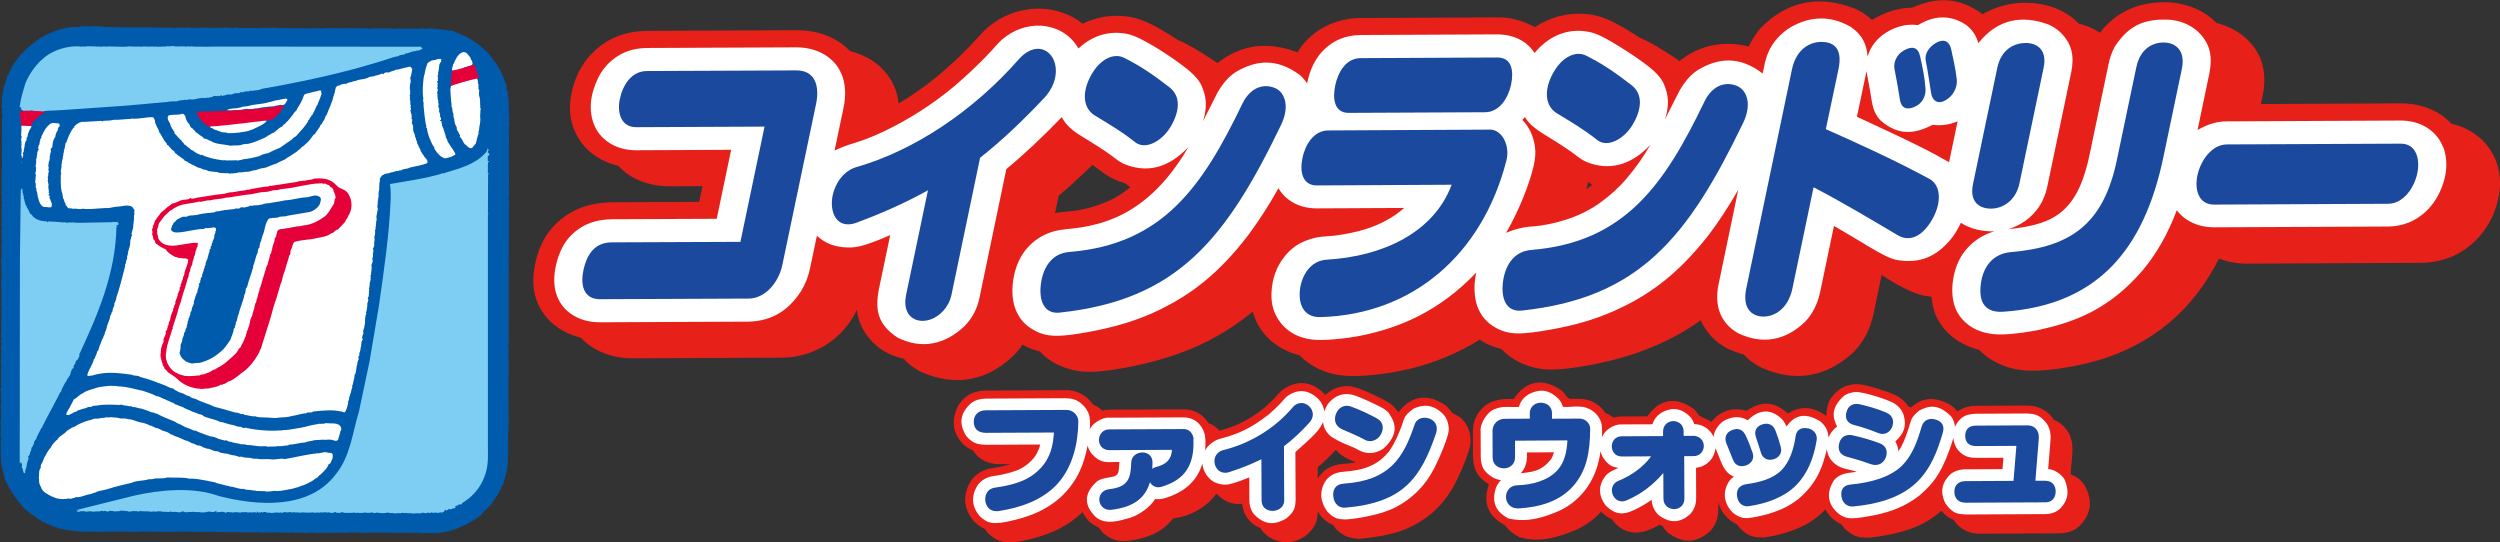 <?xml version="1.0" encoding="UTF-8"?>
<svg id="_レイヤー_2" data-name="レイヤー 2" xmlns="http://www.w3.org/2000/svg" viewBox="0 0 391.37 84.92">
  <rect x="0" y="0" width="391.37" height="84.92" fill="#333333" stroke="none"/>
  <defs>
    <style>
      .cls-1 {
        fill: #e60039;
      }

      .cls-2 {
        fill: #231815;
      }

      .cls-3 {
        fill: #fff;
      }

      .cls-4 {
        fill: #1b499d;
      }

      .cls-5 {
        fill: #e7211a;
      }

      .cls-6 {
        fill: #005bac;
      }

      .cls-7 {
        fill: #7ecef4;
      }
    </style>
  </defs>
  <g id="_レイヤー_1-2" data-name="レイヤー 1">
    <g>
      <g>
        <path class="cls-6" d="M16.45,4.29c.36-.16.65.03,1.01-.06,1.04,0,2.22.1,3.29.03.36.13.75-.1,1.14.06,1.37-.13,2.93.07,4.37,0,.36.03.75,0,1.08.07.78-.16,1.4.03,2.15-.1.52.13.94,0,1.47.13.39-.23.81,0,1.14-.13.52.16,1.08,0,1.56.1.46-.16,1.04.06,1.47-.07v-.1c.13.16.39.1.62.06.46.2.88.03,1.37.03.52.16,1.2.03,1.73.07.85-.03,1.66.1,2.51-.03.23.07.42,0,.65-.03.23.16.59.07.85,0,.78.13,1.66.1,2.51.07.26.13.65-.03.91.03.16-.03.52.07.75,0,.56.03,1.01,0,1.6.03.59,0,1.3-.1,1.89.03.55-.16,1.11.03,1.66-.1.13.13.23-.07.39.03.29.07.62-.07.88.07.23-.07.55-.07.78-.1.16-.07.26.06.42.06.98-.06,1.96.03,2.97,0,.26.26.49-.16.78.07.1-.19.23.04.33-.1l.1.07.85-.03c.13-.13.26.03.46.07.07-.07.16-.1.26-.03.59-.16,1.07.13,1.66,0,.78-.07,1.5.03,2.31,0l.03-.07c.1.16.32-.03.39.07.55.1,1.24-.16,1.73.03.42-.07.85-.1,1.27-.07.16.17.42-.03.62.07.88.1,1.69.23,2.61.36.42.29.98.29,1.37.65.39,0,.65.33,1.01.46,1.04.55,1.99,1.34,2.87,2.15.39.55.94,1.07,1.24,1.63.42.32.42.91.85,1.27-.07.2.2.26.2.42-.03.46.42.65.39,1.04.07.36.33.68.36,1.04-.16.29.1.62.19.85-.03.62.16,1.11.16,1.66,0,.62.03,1.08,0,1.69l.07.94c.07.13-.1.17-.07.3.07.29.1.62-.03.88.13,1.5,0,2.93.03,4.43,0,.46.03.88.03,1.34-.13.26.06.55-.03.81.1.33-.07.72.03,1.04-.03,1.04-.03,2.15,0,3.23-.2.23.06.49-.07.75.23.33-.07.78.1,1.08-.2.42.07,1.01-.07,1.4.07,1.6-.03,3.06,0,4.53.26.16-.13.39.03.59-.03.33-.1.62,0,.98-.16.75.03,1.47,0,2.22-.13.68,0,1.3-.07,2.05.16.2-.1.39.03.62,0,.49-.07,1.04.03,1.46-.07.16-.07.36,0,.55-.16,1.01.06,1.83-.07,2.83.03.13.16.29.03.39-.07,1.37.1,2.67-.07,4.04.16.2-.03.42.07.65-.07.75.03,1.53,0,2.28.19.1-.07.2-.03.29.13.85-.07,1.6.03,2.48-.03.78-.07,1.83,0,2.61-.1.16-.07.42,0,.55-.1.91,0,1.92,0,2.87-.1.78,0,1.79-.1,2.6.07.59,0,1.24.03,1.83.03.59-.03,1.27-.1,1.79.13.39-.1.75-.03,1.17-.13.36-.07.72-.29,1.07-.1.23,0,.62-.29.81.16.52-.36.75-.39,1.27-.16.07-.03.26-.2.29-.23.55-.59,1.11-.94,1.53-.07.16-.2.36-.29.52l-.36.39c-.39.42-.98.88-1.34,1.37-.36.26-.68.62-1.07.81-.2,0-.23.23-.42.23-.81.55-1.76.88-2.64,1.27-.26.03-.46.16-.72.2l-.03.13-.1-.1c-.59.16-1.14.2-1.69.36-.26-.23-.55.07-.85,0l-.29-.03c-.33-.03-.65.07-.98,0-.16.03-.33-.07-.42.07-.36-.17-.72-.04-1.04-.13-.23.13-.52,0-.72.03-.98-.03-1.96-.03-2.83.06,0-.16-.2.04-.26-.1-.49.1-1.01-.07-1.47.03-.91,0-1.92-.03-2.83.03-.23-.07-.42.03-.62,0-.1-.13-.2,0-.29-.03-.65-.13-1.27.03-1.96,0-.1.2-.16-.07-.29,0-.29.06-.49-.07-.78.03-.2-.19-.39.13-.59-.07-.78.16-1.66-.03-2.41.1-.68-.06-1.53-.1-2.25,0-.78-.13-1.66-.03-2.41-.1-.07.07-.2.03-.2.13-.29-.23-.75-.07-1.14-.13-.88-.03-1.82.1-2.64-.03-.26.23-.52-.1-.78.03-.2,0-.39-.1-.59.03-.16-.07-.39-.1-.49-.03-.72-.1-1.47.07-2.12-.07-1.11.07-2.31-.03-3.36,0-1.24-.13-2.61.07-3.68-.06l-.13.06c-.62-.23-1.27.1-1.83-.1-.23,0-.52.1-.75,0-.29.2-.49-.03-.81.1-.23-.16-.52.03-.72-.06-.42.1-.78-.03-1.17,0-.2.06-.39,0-.59,0s-.46,0-.68-.03c-.52.07-1.11,0-1.66,0-.49.13-.82-.03-1.27.07-.39-.13-.81.03-1.21-.07-.94,0-1.99.03-2.96,0-.62.16-1.3,0-1.99,0-.16.16-.39-.1-.59.07-.16-.07-.39-.1-.55-.07-.07-.07-.42.13-.59,0-.68.03-1.5-.1-2.18-.2-.49-.07-.94-.19-1.4-.26-.39-.26-.95-.16-1.3-.52-.26-.16-.59-.1-.85-.36-.13-.03-.26-.16-.42-.13-.26-.07-.33-.39-.59-.39l-.19-.13-.03.03c-.16-.07-.2-.36-.39-.33l-.59-.39h-.03v-.1c-.26-.13-.59-.32-.72-.58-.13-.1-.46-.13-.49-.39-.13-.23-.42-.42-.52-.59-.23-.16-.29-.46-.55-.65.13-.16-.16-.2-.2-.36-.26,0-.13-.29-.33-.49-.23-.23-.39-.49-.46-.82-.16,0-.1-.19-.26-.19l-.42-1.01c-.13-.1-.16-.29-.29-.39.2-.13.03-.29,0-.39-.29-.13.07-.42-.19-.59-.07-.16.1-.39-.13-.49-.06-.26,0-.55-.13-.78.03-.26-.16-.52-.03-.75-.03-.23-.1-.49-.03-.75l-.06-.59c.16-.13-.1-.23,0-.36,0-.13.16-.26,0-.36.13-.36-.07-.59.03-.95.13-.2,0-.42-.03-.65l-.07-.06.1-.13c-.03-.39,0-.85-.03-1.24.16-.23-.07-.49-.03-.72.23-.65,0-1.11.1-1.76.1-.33-.06-.52-.1-.85.16-.23.1-.52.13-.78-.1-.26.06-.42-.03-.68-.13-.33.16-.72-.1-1.01.03-.16,0-.32.13-.45-.07-.55,0-1.27-.03-1.86,0-.16.07-.39,0-.59-.13-.13.1-.23-.03-.42.16-.36,0-.71-.03-1.04.1-.36.06-.62.06-1.01,0-.1.07-.29,0-.39.1-.07.03-.23.03-.36-.1-.06.13-.29-.1-.33.06-.33.23-.75.03-1.07.13-.26.16-.62.03-.88-.03-.26.13-.46,0-.68l.1-.72-.1-.1c.13-.07,0-.2.03-.29-.1-.1.16-.39-.07-.43.23-.13-.07-.29.07-.46-.03-.16.16-.42,0-.59.16-.33-.13-.55.06-.91-.06-.16.1-.46-.06-.65.06-.16.03-.42.06-.62l-.1-.03c.16-.33-.03-.65.13-.98-.19-.33.03-.75-.03-1.14-.03-.03-.06-.07-.1-.1.13-.13,0-.33.07-.49-.23-.32.13-.52-.03-.81.16-.42,0-1.01.06-1.5-.23-.1.1-.26-.06-.39.23-.29-.1-.55,0-.85-.13-.29.19-.52.03-.85,0-.13.16-.16,0-.26.16-.26-.07-.52.07-.82-.23-.2.06-.42-.1-.65.16-.26.06-.62.1-.91,0-.16-.16-.36,0-.49-.16-.26.13-.49-.1-.68.03-.13.13-.33.03-.42.26-.23-.13-.65.1-1.01-.13-.45.03-.88-.07-1.33.03-.13-.06-.33,0-.46.1-.2,0-.46.07-.68-.13-.1-.03-.16-.07-.33.13-.16.03-.36.07-.55l-.07-.03.03-.06c-.19-.1.06-.2,0-.29l.06-.07c-.13-.2.07-.46-.16-.59.13-.07.06-.13.03-.23,0-.2.13-.49.03-.68.16-.13-.1-.33.1-.49-.16-.23.07-.62-.13-.88,0-.13.1-.26.03-.42.1-.45-.03-.91.07-1.43-.1-.26.13-.49-.03-.75.16-.32-.13-.62.03-.95-.1-.36.1-.75-.03-1.11.16-.17.03-.39,0-.59.23-.16-.13-.33.06-.49-.29-.16.13-.39,0-.65-.16-.29.16-.72-.06-1.01.06-.39.1-.68,0-1.07,0-.3.13-.52.03-.75-.1-.49.26-1.01-.03-1.4.16-.26.03-.52,0-.82-.07,0-.07-.06-.1-.13,0-.03.06.03.1,0l.06-.07c-.16-.1.07-.33-.03-.46.07-.2-.13-.49.07-.68-.13-.33.13-.55.07-.85.06-.23.06-.39.13-.62.03-.06,0-.16-.03-.23.13-.07.16-.33.2-.49.1-.36.36-.75.32-1.11.36-.39.39-.98.72-1.37l.16-.29s-.1-.06-.03-.1c.2-.07.29-.32.33-.55.26.07.23-.29.36-.42.39-.23.42-.88.98-1.05.68-.91,1.69-1.53,2.61-2.28.65-.26,1.21-.78,1.92-.91.16-.13.46-.2.68-.33.36.03.59-.26.91-.26.29.07.55-.23.85-.16.13-.13.26.03.39-.03.49-.29,1.11.1,1.6-.16.75-.13,1.56.06,2.28-.1.52.1,1.11.03,1.66.16"/>
        <path class="cls-7" d="M29.16,7.32c.23-.16.59.03.81-.06.75.1,1.37,0,2.15.06l1.95-.03,32.02.03-.29.13c.13-.1.26.13.39.1-.19.17-.49.33-.78.39-.13-.2-.26.16-.36,0l-.03.07c-.52-.03-1.01.36-1.53.36-.32.36-.78.07-1.11.42l-.59.1c-6.71,2.25-13.75,3.78-20.82,5.02-.36.23-.78.2-1.21.26-.26.13-.59-.1-.81.13v.03c-.26-.1-.62.03-.88.06,0,.1-.06.1-.13.1-.1-.07.07-.03,0-.1-.36-.03-.36.23-.65.2-.1,0-.16-.07-.23.03-.29-.1-.46.03-.75.16-.16.07-.39-.07-.55.03-.16-.1-.33.07-.46.1-.19-.03-.39.1-.55.13l-.03-.13c-.2-.03-.46.29-.59.03-.1.33-.32-.1-.46.13-.29-.23-.36.29-.65.1-.26.26-.68.03-.91.2-.16-.16-.36.1-.52-.07-.29.16-.55.03-.85.2-.26-.06-.46.23-.68.03-.16.16-.42-.1-.55.07-.16-.1-.29.2-.49,0-.42.13-.91.03-1.3.26-.55,0-1.07,0-1.56.1-2.61.2-5.24.52-7.92.68l-8.5.59-2.77.13c-.2.26-.56.13-.78.1-.07-.1-.13.07-.2.03-.52,0-1.04-.36-1.53-.07-.26-.23-.62.1-.91-.16-.1-.03-.26-.1-.26-.23,0-.07.1-.13,0-.2-.19,0-.23-.13-.19-.29.16-1.24.55-2.38.88-3.52.78-1.89,2.34-3.94,4.33-4.89,1.14-.55,2.41-.88,3.75-.88.29-.03.65.13.91,0l.13.06c.94-.16,1.96,0,2.87,0,.16.03.29-.16.49,0,1.17-.13,2.54.13,3.78-.06.32.06.65,0,1.01.06.39-.1.81.1,1.27-.06.62.13,1.24-.03,1.86.06.1-.16.23.1.39,0l1.17-.03c.39-.13.72.07,1.04-.1.75.23,1.4-.03,2.18.13"/>
        <path class="cls-3" d="M73.69,9.11c-.07.2.16.26.19.42.1.26.2.62-.16.72-.49.16-1.01.26-1.43.52-.33-.03-.52.26-.78.19-.2.16-.49.13-.72.1-.1-.32.1-.59.13-.91.36-.72.65-1.66,1.53-1.99.62-.1.91.55,1.24.94"/>
        <path class="cls-3" d="M69.06,9.51c.06.23-.16.26-.2.42-.2.36-.07.91-.26,1.34-.07.23.1.42-.13.62.2.2,0,.55.1.75-.36.17.13.36-.1.59.16.23-.16.55.07.75,0,.23-.1.42-.13.65.26.16-.1.39.13.55-.16.29.2.55.03.81.1.16.16.49.03.52.03.13.13.23,0,.33.23.06.13.32.16.52-.19.23.2.23.07.43.16.19-.07.45.2.65v.33l-.16.03s.07.2.2.16c.13.06,0,.36.13.49-.07.36.26.55.26.88.07.23.2.46.2.72.29,0-.1.26.16.32-.1.16.1.29.13.39.2.82.85,1.3,1.17,2.05.07.1.2.2.16.39-.46.32-1.07.52-1.66.59-.65-.23-1.14-.75-1.5-1.33-.2-.13-.03-.52-.29-.56-.46-.91-.88-1.79-.98-2.8-.33-.2.07-.39-.19-.59-.16-1.01-.29-2.08-.36-3.06.1-.39-.16-.65-.03-.98.03-.03,0-.13-.03-.2-.13-.98-.03-2.18.1-3.22.07-.1.03-.3.13-.42.07-.59.23-1.14.46-1.73.33-.33.78-.52,1.24-.52.26-.1.65-.26.91-.1v.23Z"/>
        <path class="cls-3" d="M64.54,10.81c-.1.49-.13.98-.33,1.43.1.23.13.62,0,.88-.03.39-.13.78.03,1.17-.1.03-.07.13,0,.2-.13.16.1.39-.16.49.03.03.1.1.13.13-.16.2.1.36-.07.52.26.26-.07.65.2.91-.1.1-.07.23-.07.33.23.26-.2.42.07.68.07.13-.1.1-.13.13.33.06.16.42.26.65-.13.1.07.23-.1.29.36.03,0,.42.16.59-.07.03-.1.03-.1.07.33.29.23.85.26,1.2.16.33.29.69.32,1.04.13.1.16.23.1.36.29.26.07.62.39.85-.03.32.42.59.33.91.2.16.26.52.49.65v.1c.23.36.78.68.56,1.14-.88.39-1.92.49-2.77.72-.39.26-.91.1-1.3.42-.16.06-.33-.07-.42.1-.46-.06-.82.23-1.24.23-.29.23-.88.07-1.11.39-.16-.1-.26.2-.39.29-.16.16-.26.46-.16.65-.23.58,0,1.24-.23,1.76.13.16-.13.32.03.49-.07.33-.1.65-.13.91-.03.2-.1.39,0,.52-.2.13,0,.29-.07.46,0,.1.16.26.03.39l-.2,1.07c.03.23.1.52-.03.72.03.2-.07.52-.03.68-.13.23.03.52-.16.72.07.23,0,.49,0,.72-.1.13-.06.39-.1.55.16.16-.07.45,0,.65-.13.13.07.23,0,.36-.07.19-.07.49-.23.58.1.23.1.42.07.62h-.07c.03.33.1.68-.1.94.23.43-.07.75-.13,1.11.13.52-.06.91-.06,1.47-.23.1.1.36-.1.49.13.2,0,.42-.07.65-.07.36-.03.72-.16,1.04.23.16-.13.29.03.42-.07.33.03.72-.16.91.03.1-.16.29.07.36-.07.26-.23.55-.19.81.07.29-.16.69-.1,1.01-.26.13.03.26-.07.42-.26.55-.13,1.2-.23,1.79-.19.13.07.33-.16.49.07.19-.23.39-.03.62-.07.23-.07.46-.23.58h.1c-.13.16-.1.36.03.52-.39.36-.13.95-.39,1.37.16.16-.13.32-.03.49-.2.16-.1.49-.16.72-.2.07-.13.23-.1.33.1.1-.03.19,0,.26-.1.03-.1.13-.06.2-.26.2,0,.52-.23.72.03.2-.07.39-.07.59-.03.29-.07.65-.26.85,0,.55-.2,1.01-.29,1.53-.13.13-.07.33-.07.49-.23.33-.1.72-.36,1.01.1.13-.03.26-.1.32.1.23-.2.36-.03.56-.16.13-.2.39-.16.55-.1.42-.23.98-.49,1.37-.26.13-.42-.16-.65-.1-1.37-.33-2.93-.13-4.33,0-.33.33-.88-.03-1.17.33-.33-.13-.62.13-.91.1-.52.19-1.21.23-1.73.39-.65.13-1.24.07-1.95.19-.62.03-1.21-.1-1.86-.07-.46-.03-.98,0-1.47-.19-.52.07-1.14-.19-1.69-.23-.2-.26-.46-.03-.68-.19-.36-.2-.81-.13-1.17-.29-.88-.26-1.76-.52-2.61-.72-.52-.13-.88-.42-1.4-.55-.62-.26-1.21-.42-1.79-.75-.36-.07-.75-.19-1.01-.46-.19.1-.26-.16-.46-.1-.36-.33-.85-.36-1.27-.55-.23-.26-.55-.2-.72-.52-.52,0-.98-.39-1.5-.55-1.17-.43-2.44-.95-3.68-1.24-.39-.32-.88-.1-1.34-.36-1.76-.23-3.62-.49-5.44-.07-.42.13-.91.26-1.4.26-.2-.07-.07-.29-.03-.42.23-.68.72-1.37.91-1.99-.07-.13.07-.23.16-.29.07-.39.39-.72.36-1.08.39-.29.26-.78.52-1.14l.29-.81c.23-.19.16-.49.36-.72.06-.46.36-.81.39-1.3.16-.55.49-1.11.52-1.69.26-.16.1-.55.39-.68-.13-.36.23-.65.26-1.04-.1-.29.26-.46.2-.75.1-.07.16-.16.07-.26.59-1.63.98-3.42,1.43-5.08-.16-.26.23-.33.1-.65.13-.16.07-.33.2-.46-.03-.26-.03-.42.1-.62,0-.59.33-1.17.39-1.79-.06-.03-.03-.16,0-.23.07-.07-.03-.16,0-.26.16-.23.1-.59.29-.78l-.1-.2.26-.98c0-.65.19-1.27.13-1.89.2-.26-.1-.55.1-.75l-.07-.1.03-.03-.32-.46c-.75-.46-1.53-.06-2.31-.06l-.88.13c-.49.16-1.01.07-1.5.13-.98.03-2.05.23-3.1.07-.49.19-1.01-.1-1.5.03-.26-.2-.62.07-.85-.23-.1-.23-.42-.39-.33-.68-.29-.2-.13-.59-.42-.78.13-.23-.13-.42-.03-.62-.32-.65-.26-1.6-.29-2.25.07-.36-.1-.68.1-1.01-.23-.33.03-.65,0-.98.1-.1,0-.13,0-.26.1-.39.07-.75.23-1.14,0-.16-.03-.29.1-.46-.13-.19.13-.42.06-.68.13-.33.16-.62.23-.98,0-.13.03-.29.16-.33.26-.81.62-1.66,1.14-2.34.2.07.03-.13.13-.2.39-.42.94-.75,1.5-.68.95-.03,1.76-.1,2.7-.16.1.03.23.19.29,0,.62-.06,1.11,0,1.66-.16.91.03,1.89-.13,2.8-.16.1-.07.16-.1.26,0,1.04,0,2.02-.26,3.03-.26.29.13.29.46.39.68-.07.16.1.33.13.49.13.46.46.75.52,1.24.23.16.23.39.42.59.07.23.26.42.36.68.2.1.23.39.42.49v.2c.29-.07.33.36.55.42.1.42.75.42.69.88.26-.1.29.29.52.32l.94.68c.03.2.26.23.39.26.42.32.88.52,1.37.75.39.29.85.26,1.24.52.33,0,.59.13.85.26.42.03.94.13,1.34.13.36.26.88.1,1.3.2.19-.07.46,0,.65.06.29-.1.55.03.81-.1.2.1.39-.1.62-.1.16.03.39,0,.52-.03.13.03.36-.03.49-.07.62.1,1.07-.26,1.66-.26.52-.23,1.01-.32,1.53-.39.55-.23,1.14-.49,1.73-.65.46-.36,1.17-.46,1.6-.88.55-.29,1.01-.65,1.53-.98.19-.26.62-.39.75-.72.39-.1.62-.52.98-.78.32-.29.55-.72.88-1.11.1-.13.29-.07.29-.26.26-.33.46-.71.72-1.04-.03-.23.29-.33.39-.59,0-.26.32-.33.29-.56.19-.19.1-.52.36-.65.33-.98.88-1.92,1.08-2.96.2-.46.23-.88.36-1.37.16-.07.26-.42.49-.26.23-.2.65-.29,1.01-.33l.1.13c.06-.26.46-.29.72-.36.23.03.42-.23.68-.16.1,0,.19-.13.29-.1.55-.26,1.37-.13,1.92-.55.26-.03.59-.13.82-.13.23-.2.52-.07.78-.26.2.03.29-.19.52-.13.03.1.13.1.16.03.16-.23.39-.26.68-.23l.1.03c.39-.23.88-.29,1.24-.49l.16.03c.65-.19,1.24-.33,1.86-.46.26-.06.26.2.42.33"/>
        <path class="cls-3" d="M74.8,13.02l.1.1v.91l.07-.03c.13.13,0,.26.03.42-.07.39.06.81.16,1.17-.13.13.1.26-.03.42.1.2-.03.36.07.55-.13.29.2.52-.03.78.1.17-.03.26.03.39,0,.2-.07.33-.03.49.1.62-.07,1.34-.16,1.86.06.29-.2.55-.07.78-.13.39-.23.65-.33,1.08.07.2-.16.29-.1.49-.23.3-.39.49-.62.75-.49.13-.78-.39-1.14-.62-.26-.33-.36-.68-.59-.98-.46-.23.13-.39-.33-.62.07-.33-.32-.46-.32-.78v-.23c-.23-.36-.39-.81-.39-1.27-.13-.29-.16-.62-.13-.88-.23-.33-.1-.65-.23-.98-.2-.23.03-.46-.1-.68-.07-.69-.13-1.4-.16-2.09l.1-.62c.68-.43,1.56-.46,2.28-.82.26.07.56-.13.81-.19.29-.1.62-.39.95-.23.1.29.26.52.16.81"/>
        <path class="cls-3" d="M50.3,14.23c-.13.23.16.39-.03.65-.16.59-.42,1.01-.59,1.59h-.07c-.23.46-.36.95-.65,1.34.06.23-.26.2-.23.39-.03.16-.33.2-.26.42-.07.1-.16.17-.26.29l.03.07c-.46.78-1.14,1.5-1.73,2.15-.23.33-.59.36-.78.68-.65.46-1.3.88-1.92,1.34-.65.23-1.21.52-1.82.81-.49.13-1.01.19-1.37.49-.88.2-1.73.43-2.64.49-.2.23-.42.03-.65.19-.55-.1-1.01.03-1.53-.03-.29.1-.59-.1-.94,0-1.08-.16-2.22-.36-3.16-.81-.06-.2-.19.07-.29-.03-.33-.13-.65-.29-.94-.46-.1-.19-.39-.26-.59-.36-.2-.33-.62-.42-.85-.75-.13,0-.2-.1-.26-.2,0-.2-.33-.23-.33-.46-.42-.33-.72-.78-1.14-1.17.13-.23-.2-.29-.16-.52-.23-.13-.29-.42-.42-.65-.03-.52-.75-1.01-.36-1.6.68-.23,1.43-.03,2.15-.26.23-.1.36.2.49.33.1.55.26.91.65,1.3.07.26.23.59.56.68.03.23.42.26.36.52.29.1.59.46.91.62.16.07.26.2.39.29l-.03.03c.06.1.2.13.26.1.23.1.52.13.68.33l.1-.03c.91.65,2.15.55,3.19.81.62-.1,1.43.07,1.99-.23l.81-.07c.94-.19,1.73-.62,2.64-.98.07-.13.33-.13.42-.3.33-.07.52-.39.85-.42.52-.33.88-.85,1.47-1.04.03-.32.39-.29.52-.58.46-.36.68-.81,1.11-1.27.13-.39.59-.55.68-.98.42-.62.78-1.27,1.01-1.99.13-.33.55-.29.81-.39.42-.1.78-.2,1.24-.29.19-.07.46-.16.68-.07"/>
        <path class="cls-3" d="M45.02,15.5c-.07.03-.13.13-.03.16-.23.33-.36.91-.94.78-.29-.13-.49.16-.75.06-.46.26-.94.1-1.43.23-.46.07-1.04.07-1.5.23-.62,0-1.11.23-1.73.07-.59.1-1.14.23-1.76.2-.42.03-.85.1-1.34.03v-.03c.59-.36,1.34-.16,1.96-.39.16.03.29-.07.42-.13l.91-.1c.98-.33,2.12-.26,3.16-.59.49-.06,1.04-.33,1.56-.36.49-.06,1.01-.32,1.47-.16"/>
        <path class="cls-3" d="M41.76,18.89c-.13.26-.46.46-.69.62-.94.49-1.92,1.04-3.03,1.14-.78.16-1.56.2-2.35.2-.42-.23-.88,0-1.27-.29-.29-.03-.49-.23-.75-.23-.13-.06-.33-.16-.42-.26-.16,0-.33-.1-.39-.26-.1-.13.1-.2.16-.23,1.86-.23,3.49-.26,5.28-.46.32-.07.75,0,1.07-.1.2.07.39-.07.62-.1.16.07.42-.16.59.07.39-.13.75-.2,1.17-.1"/>
        <path class="cls-3" d="M9.28,19.34c-.03.13.23.46-.1.52.03.16-.23.29-.07.42-.26.36-.42.75-.46,1.17-.36.42-.42,1.04-.46,1.56l-.26.33c.03.33.1.58-.13.81.26.13-.19.29.03.46-.16.23.07.55-.23.65.26.06-.13.23.03.39-.16.23,0,.46,0,.68-.19.29.19.55-.1.78.16.33-.19.58,0,.88-.19.49.2.78.03,1.21,0,.29.13.65.07.98.33.16-.33.36.13.46.16.23-.2.29.06.46.1.46.49.85.19,1.34-.39.07-.78-.07-1.14-.03-.55-.23-.78-.88-.88-1.37-.16-.33-.06-.82-.29-1.17.03-.2,0-.39-.1-.52-.07-.26.13-.55-.1-.78.1-.42.03-.85.13-1.24-.19-.13-.07-.29-.03-.42l.06-.68c-.19-.16,0-.36-.06-.52.19-.1-.1-.29.1-.39-.1-.23-.03-.52.1-.75-.16-.13.03-.23.03-.39-.06-.26.07-.62.26-.81-.26-.2,0-.42-.03-.65.29-.16,0-.49.26-.68-.19-.29.29-.39.16-.68.2-.39.42-.85.65-1.21.16-.1.16-.33.39-.42.16-.26.49-.49.85-.49.29.07.59,0,.88.13"/>
        <path class="cls-3" d="M4.92,19.74c-.03.39-.39.58-.42.98-.26.23-.03.72-.39.91.16.1.03.23.03.33-.13.06-.1.26-.19.33-.13.39-.07.88-.26,1.24.23.23-.36.46-.03.68-.1.1.03.29-.1.29l-.07.06c.07.03.07.1.07.13l-.16.07c.07-.1-.07-.23.03-.29-.23-.29.03-.58-.06-.88.1-.33-.16-.59.03-.91-.1-.2-.03-.39-.03-.55-.23-.36.19-.62-.07-.95.03-.52.1-.91.03-1.5.46-.23,1.08-.03,1.6.07"/>
        <path class="cls-7" d="M76.49,23.48l.1-.07c-.1.2-.29.23-.23.52.13-.03.29.13.23.29-.03.1-.13.23-.23.2v.78l.2.07c0,.1-.1.1-.16.16-.06.49,0,1.14-.03,1.69.1,0,.2,0,.2.13v.03l-.16-.1-.03,6.19s.1,0,.13.06l-.13.03v20.56s.03.03.07.03l-.07.03v16.68c.07.1-.03.33,0,.52.1,3.09-1.34,5.9-4.07,7.49.1.2-.16.16-.23.23l-.1-.07-.78.36c.1.03.13.03.13.16-.2.2-.59.1-.78.33,0-.03-.1-.2-.19-.13-.03.03-.03.06-.03.13l-.07-.03v-.07c-.13-.06-.07.2-.26.16-.1.29-.33-.26-.36.03-.07.06-.13.33-.26.26-.16.29-.46-.07-.65.16-.03-.06-.13-.06-.16,0-.26.07-.42-.2-.65.03-.13-.03-.32-.13-.49-.1.03.13-.13.06-.23.13-.26-.33-.46.2-.75-.07-.13.07-.36-.13-.49.07l-.55.03-.03-.07c-.46.13-.88.07-1.37,0-.1.16-.23-.07-.32.03-.2-.16-.46.13-.65-.1-.33.23-.68.03-.98.1-.26.13-.59-.13-.88,0-.23-.03-.46-.16-.62-.07-.55.13-1.24.03-1.69-.03l-.03.07c-.2,0-.42.03-.59-.1-.16.03-.39.1-.59.06-.06.13-.19-.06-.32-.03-.49,0-.88.13-1.37.03-.2.03-.46.03-.59-.06-.2.16-.49,0-.75.1-.23-.1-.68.1-.98-.13-.07,0-.16.07-.23-.03l-.03.07.03.03c-.29.03-.68.13-.98-.13-.26.26-.75.19-1.04.06-.26.2-.49-.13-.72.07-.2-.19-.39.2-.49-.13l-.06.13c-.1.03-.16-.1-.2.07-.29-.29-.65.16-.94-.16-.13.23-.39-.07-.55.13-.16-.16-.36.07-.52-.06-.29.06-.55-.1-.81.03-.26.03-.59-.13-.81,0l-.1-.07c-.26-.03-.62.13-.85-.06-.13.1-.29.06-.49.1-.33-.23-.52.13-.82.03-.16-.13-.33.1-.49-.03-.29,0-.68,0-.98.1-.26-.1-.59-.07-.85-.07-.13-.23-.36-.07-.52-.07-.13.1-.16,0-.26-.06-.1.06-.26.23-.32.03-.03.13-.23.1-.26,0-.03-.07-.13,0-.13-.1-.03.03-.07.07-.07.1l.13.03c-.1.07-.26.13-.33-.03,0,.13-.1-.03-.13.07l-.03-.1c-.1-.03-.26.26-.39.06-.42.1-.85-.03-1.24-.03-.16.19-.39-.17-.52.13-.23-.16-.46-.03-.72-.13-.16,0-.36.1-.59.07-.07-.07-.33,0-.42-.07-.1.13-.36-.2-.46.1-.26.1-.39-.29-.68-.07,0-.2-.13-.03-.19-.06-.13.06-.36.06-.55,0v.1c-.07-.07-.16,0-.23-.07.03-.07.13-.07.1-.17l-.03-.03c-.23.13-.52.29-.81.16,0,0,0-.03-.03-.03l-.07.07c-.19-.2-.59.03-.85.03-.19.1-.39-.03-.59.03-.06-.07-.23.06-.29-.07-.42.1-.88-.1-1.27,0-.19-.07-.49.13-.62-.07l-.03.13c-.26-.07-.49.06-.65-.2l-.49.2-.94-.1-.1.06c-.2.03-.42-.2-.62-.03-.16-.03-.39.03-.55-.03-.49.1-.98-.23-1.47,0-.03-.1-.16-.03-.16,0-.36-.16-.65.13-.98-.07-.13.16-.26-.13-.42.03-.19-.13-.39.1-.52-.07-.16.1-.39,0-.52-.07-.07.33-.39.03-.52.1-.07-.03-.13-.03-.2,0-.26-.1-.62.07-.85.03-.13.16-.23-.03-.36-.07-.23.16-.46-.2-.65.03-.16-.2-.36.03-.55-.1-.13.29-.55-.03-.62.16-.36-.07-.72-.1-1.04-.13-.13.29-.39.03-.59.07-.16-.16-.26.07-.42,0-.26-.2-.42.13-.68.03-.39-.03-.91.13-1.27-.03-.29.03-.78.16-1.04-.03-.07.07-.23-.03-.26.1l-.16-.1c-.16.16-.42.13-.65.1-.03-.2.16-.1.26-.16l.26-.03c-.23-.03-.49-.03-.72-.03l9.15-2.28c4.14-.94,9.28-1.4,13.32.07,5.96,1.53,14.04,2.15,18.24-3.39,2.31-2.83,2.61-6.48,3.65-9.87l1.66-7.88,1.43-8.47c.78-5.51,1.63-11.01,1.86-16.74.03-.85.03-1.7-.1-2.51,2.74-.46,5.54-.85,8.14-1.63-.03-.07-.1,0-.07-.1.29.2.55-.03.82-.1,2.15-.65,4.43-1.24,6.09-3.06.19-.23.29-.49.36-.78.03.1-.07.33.13.29"/>
        <path class="cls-3" d="M3.45,25.37l-.06.03v-.1c.06,0,.06.03.06.06"/>
        <path class="cls-3" d="M3.45,25.57h-.06l.03-.1s0,.07.03.1"/>
        <path class="cls-1" d="M52.91,29.28c.59.33,1.34.46,1.66,1.14.62.98.62,2.41-.07,3.42-.03.29-.39.52-.46.88-.36.36-.82.85-1.14,1.21-.42,0-.62.59-1.04.59-.65.52-1.5.59-2.28.75-1.2.32-2.38.23-3.52.62-.29.36-.29.78-.49,1.17-.2.29.03.72-.29.94-.1.36-.16.68-.29,1.01-.23.65-.36,1.43-.65,2.05-.16.52-.16.94-.42,1.43-.23.78-.46,1.59-.68,2.31-.36.94-.59,1.86-.85,2.83-.52,1.63-1.04,3.29-1.56,4.98-.2.2-.16.42-.29.62-.26.42-.52.94-.85,1.33-.46.62-1.07,1.3-1.73,1.73-.62.49-1.17.94-1.86,1.33-.49.03-.72.52-1.21.52-.06.26-.26-.03-.36.1-.59.39-1.27.39-1.96.59-.39-.07-.81.13-1.24.03-1.34-.07-2.64-.59-3.62-1.57-.36-.39-.95-.65-1.37-.98-.23-.19-.36-.49-.62-.62.07-.29-.33-.42-.26-.72-.2-.36-.2-.82-.33-1.14.1-.13-.1-.16,0-.29.03-.36.07-.72.1-1.07.1-.13.07-.36.16-.49.16-.29.29-.59.2-.88.16-.46.49-.81.33-1.3.26.03.23-.36.33-.55l-.03-.23c.32-.06.06-.62.36-.75.13-.65.23-1.17.55-1.76-.16-.23.29-.45.07-.62.23-.07.2-.36.29-.55-.07-.03-.1-.07-.07-.13.16-.07.07-.29.2-.42l.2-.55c-.13-.2.23-.36.1-.55.19-.13.16-.29.23-.49-.23-.23.29-.29.1-.55.03-.23.26-.36.19-.62.16-.2.23-.49.26-.72l-.03-.03c.26-.16.16-.55.26-.78.19-.62.49-1.17.55-1.83-.29-.36-.82-.13-1.21-.29-.33.07-.59-.17-.88-.17-.52-.26-.94-.58-1.34-.98-.06-.33-.46-.26-.65-.46-.16-.1-.36-.16-.52-.33-.16,0-.19-.23-.33-.23-.36-.07-.16-.55-.52-.72-.03-.16-.1-.33-.06-.46-.16-.13-.07-.26-.16-.36.03-.2.13-.46-.03-.65.1-.1,0-.36.19-.42l-.07-.3c.1,0,.16-.03.16-.13,0-.13.13-.3.19-.46-.03-.03-.1-.03-.06-.1.26-.13.29-.49.58-.72-.03-.16.26-.16.23-.36.2-.19.33-.45.59-.52-.03-.2.33-.16.36-.39.16-.06.29-.29.42-.29l.55-.46c.65-.06,1.17-.52,1.76-.59.36-.06.88,0,1.11-.29.39.29.81-.07,1.24-.07,1.33-.2,2.74-.46,4.1-.59.29-.1.65-.16.94-.23.29.03.59-.06.91-.1.68-.16,1.21-.13,1.89-.33.19.13.36-.16.59-.1.91-.16,1.69-.33,2.64-.39l.07-.16c0,.06.03.06.07.1,1.47-.23,2.8-.42,4.27-.65.42-.23,1.07-.1,1.56-.26.42-.04.82-.1,1.17-.26,1.11-.07,2.22-.03,3.1.75l.55.52Z"/>
        <path class="cls-3" d="M50.69,28.79c.06-.06.2-.1.26-.03.16.1.36.2.52.2.19.1.19.46.49.39.1.2.26.32.26.55.16.42.52,1.01.13,1.4.1.13-.1.26,0,.39-.1.23-.2.46-.33.62-.29.49-.62,1.04-1.01,1.43-1.04.81-2.28,1.5-3.62,1.56-.42.2-.88.07-1.27.23-.49,0-.91.26-1.37.2-.42.23-1.07-.03-1.34.46,0,.29-.19.52-.16.75-.07.1-.03.29-.23.26.03.75-.39,1.14-.42,1.86-.19.26-.03.55-.29.75-.1.29-.13.68-.26,1.01-.1.19-.1.39-.13.55-.29.36-.26.82-.46,1.21-.07.36-.19.68-.29.98-.07.03-.03.26-.1.36-.13.26-.1.59-.26.81.13.13-.1.16-.1.26-.13.33-.07.68-.29.98.03.26-.13.49-.16.72-.19.26-.03.49-.23.72-.16.16,0,.36-.19.49.03.2-.03.39-.1.62-.13.13-.03.36-.2.49.07.46-.42.88-.39,1.37-.13.3-.06.65-.29.91.03.23-.16.46-.23.62l.03.06c0,.19-.23.33-.13.49-.23.55-.42,1.11-.75,1.6,0,.26-.26.46-.42.55-.03.33-.29.42-.39.68-.85.78-1.76,1.73-2.83,2.25-.26.1-.42.36-.75.36-.46.36-.98.52-1.53.71-.16.07-.39-.07-.55.16-.81.03-1.53.19-2.44.07-.42-.16-.78-.16-1.17-.43-.75-.29-1.24-1.01-1.56-1.69.03-.13-.07-.3-.13-.43-.07-.42-.07-.98.03-1.3.1-1.21.65-2.35.94-3.49l.1-.03-.07-.13c.33-1.11.72-2.05.98-3.19.42-.98.55-2.02.94-2.97.13-.52.33-1.01.42-1.53.29-.33.1-.88.42-1.21-.03-.42.19-.78.36-1.11-.1-.42.29-.72.23-1.17.33-.33.1-.78.42-1.14-.06-.13,0-.26.13-.36l.07-.62c-.85-.1-1.5.13-2.35.23-1.27.23-2.93.52-3.78-.81-.2-.33-.03-.62-.29-.91.16-.2-.03-.42.03-.65.19-.29.19-.59.29-.95.36-.39.55-.78.94-1.21l.85-.78c.23-.03.42-.29.65-.39,1.14-.75,2.54-.65,3.88-1.01.13.07.36.04.49-.03.39-.03.82-.23,1.24-.16.72-.23,1.6-.16,2.38-.42.62,0,1.34-.2,1.96-.26.72-.13,1.4-.23,2.15-.29.46-.13,1.11-.23,1.63-.33.19.07.52-.07.75-.03l1.04-.26c.07.13.13-.03.19-.03.36.1.75-.13,1.14-.16,1.99-.13,3.88-.82,5.93-.88.2-.03.42-.03.59.1"/>
        <path class="cls-7" d="M3.65,30.32c-.13.29.23.46.03.78.33.16-.03.46.29.59-.13.26.1.39.19.59l-.03.03c.13.29.39.59.49.95.07.26.46.33.49.59.26.2.55.52.91.55.23.2.46.1.68.23.16-.2.23.16.39,0,.23-.13.39.39.46.03.72.03,1.27.07,2.05.13.16.13.42-.07.68.03.23.16.49-.1.72.03.42-.1.94.07,1.43.03l5.18-.1c.03-.2.13.03.23-.03h.39v.03l.13-.07c.1.07,0,.2.16.2.07.07.03.23-.03.29-.1.1-.26-.13-.26.1v.07c.07.03.13-.1.16.03-.03.07-.1.07-.16.07-.13,7.4-2.96,13.85-5.86,20.1.03.06.1,0,.1.06-.16.26-.16.65-.49.78-.1.2-.23.33-.19.55-.2.07-.23.33-.33.49.03.07.16.03.1.13-.33.1-.36.49-.52.72l.07.07c-.16.16-.1.42-.29.55-.1.1-.13.23-.13.36l-.1-.1c-.13.29-.1.45-.36.68-.23.49-.59.98-.68,1.5l-.13.06c-.88,1.82-1.89,3.52-2.8,5.38.1.19-.23.16-.2.32-.26.49-.52.98-.72,1.43l.03.1c-.2.19-.46.52-.42.82-.1.16-.13.29-.23.42.07.16-.19.1-.16.26.03.39-.29.65-.26,1.01-.06.19-.39.23-.23.46.13.2-.1.39-.1.62-.1.23-.19.52-.16.78-.1.33-.26.62-.23.98-.07.1-.16.1-.23,0-.06-.19-.19-.46-.13-.62-.39-.23.07-.59-.23-.85v-.19c-.1,0-.16.16-.26.23l.03-31.89.13-11.04.03.1c.13,0,.06-.19.13-.29.29.26-.07.65.23.88"/>
        <path class="cls-6" d="M50.1,30.84c.26.36.06.68,0,1.04-.29.62-.95,1.11-1.6,1.3-1.17.2-2.31.39-3.49.59-.49.23-.98,0-1.47.26-.07,0-.1.13-.13.03-.42.1-.94,0-1.37.2-.59.78-.55,1.79-.94,2.64-.1.2-.03.36-.19.52.1.33-.29.52-.2.82-.19.2.07.49-.23.62,0,.23-.23.39-.1.62-.39.65-.42,1.46-.75,2.15.1.29-.19.55-.19.85-.19.68-.49,1.37-.65,2.05-.07.23-.1.46-.3.65-.06.33-.03.72-.23.95-.16,1.04-.68,1.96-.88,3-.26.42-.16.98-.46,1.34.07.2-.13.29-.03.46-.23.07.03.42-.29.52-.03.68-.36,1.11-.52,1.73-.49.65-.82,1.3-1.47,1.82-1.01.91-2.18,1.53-3.42,1.82l-.03-.03c-.36.07-.78.03-1.14.13-.23-.13-.55-.13-.78-.29-.23-.03-.29-.2-.49-.33-.36-.26-.55-.68-.65-1.08.13-.23.1-.59.2-.82-.2-.13.1-.29-.03-.46.19-.26.29-.62.29-.95.19-.29.23-.62.29-.94.29-.16.07-.49.36-.72-.03-.36.23-.68.16-1.01.13-.13.16-.33.16-.52.2-.13.1-.45.29-.59-.16-.32.26-.49.2-.82.03-.39.42-.71.32-1.14.16-.55.33-1.11.59-1.63-.1-.26.23-.52.16-.81.1-.03.13-.23.03-.29,0-.23.39-.29.19-.58.23-.1,0-.36.19-.49v-.03c.26-.03.06-.29.16-.46.13-.2.1-.49.26-.65-.13-.2.1-.23.1-.39-.03-.26.23-.43.16-.65.07-.33.23-.62.36-.94-.07-.07-.03-.13.03-.16.03-.46.26-.65.26-1.14.33-.1-.03-.49.29-.52,0-.2,0-.36.13-.52.03-.42.39-.71.29-1.17.07-.17.26-.39.16-.59.2-.13.07-.32.1-.49-.13-.13-.39-.2-.55-.1l-.72.07c-.23,0-.42-.07-.59.13-1.37,0-2.8.49-4.04.55-.33,0-.72.03-.98-.23-.33-.23.03-.55,0-.85.23-.1.13-.36.33-.49.26-.1.39-.52.68-.55.16-.13.42-.2.62-.33.33-.06.68.1.95-.16.55-.1,1.17-.03,1.69-.23.59-.13,1.24-.19,1.89-.26.26,0,.52-.03.75-.2.62.03,1.14-.26,1.76-.23.33-.13.85-.03,1.17-.16.29-.2.62.13.85-.2.23-.07.49-.07.72,0,.19-.16.62-.07.82-.33.26.13.58-.06.94-.03.36.03.68-.13,1.01-.13.29-.2.72-.13,1.04-.23.1.1.16,0,.26-.03.75-.13,1.47-.2,2.22-.39,1.11-.03,2.05-.39,3.16-.46.81.03,1.5-.62,2.28-.07"/>
        <rect class="cls-3" x="18.44" y="34.52" width=".03" height=".1"/>
        <polygon class="cls-3" points="76.49 59.64 76.49 59.71 76.46 59.61 76.49 59.64"/>
        <path class="cls-3" d="M22.15,61.11c.78.3,1.63.49,2.34.91.52,0,.88.39,1.37.49.29.23.68.23.98.49.36-.03.49.39.88.36.33.26.78.23,1.14.52.42.23.88.32,1.3.59.23-.03.36.23.65.16.19.29.52.16.82.33.23.13.42.33.68.36.65.26,1.47.36,2.12.72.72.07,1.3.42,2.05.49.29.07.59.23.91.29.39-.16.62.36.98.13,1.76.39,3.81.58,5.64.42.1.16.13-.07.23-.03,1.04,0,2.15-.29,3.13-.42.07-.13.33.03.46-.13.62-.16,1.34-.32,1.99-.42.16-.1.42.07.59-.06.26.13.46-.1.72-.07.75.13,1.99-.2,2.28.75.1.33-.2.52-.16.78-.1.36-.26.75-.32,1.07-.36.43-.85-.1-1.34,0-.23-.1-.49.07-.72,0-.62-.03-1.14.07-1.66.07-.42.16-1.07.16-1.47.36-.85.03-1.63.33-2.44.33l-.23.13c-.52,0-1.11.2-1.53.1-.52.13-1.11.03-1.63.1-.33-.16-.82-.03-1.17-.07-.75,0-1.34-.23-2.09-.19-.42-.23-.85,0-1.27-.23-.36-.03-.65-.13-1.04-.2-.16-.19-.49.03-.68-.23-.13.07-.26-.23-.42-.03l-1.07-.29c-.16-.16-.42-.13-.59-.29-.13.1-.23-.07-.36-.07-.33.03-.62-.16-.91-.23-.55-.23-1.17-.39-1.66-.68-.26.03-.52-.1-.75-.23-.52-.2-.91-.29-1.37-.59-.29-.19-.81-.29-1.14-.59-1.01-.42-1.92-.75-2.87-1.27-.26.03-.42-.23-.68-.16-.55-.23-1.01-.39-1.6-.58-.42-.1-.85-.16-1.24-.29-.26.1-.46-.23-.72-.1-.36-.16-.94-.07-1.3-.29l-.2.07c-1.14-.03-2.48-.13-3.55.1-.23-.07-.39.1-.68.03-.23.29-.59.1-.88.26-.33.16-.55.2-.88.26-.26.2-.65.1-.81.39-.52.03-.91.59-1.47.55-.16-.03-.13-.19-.1-.33.42-.68.78-1.4,1.17-2.15.55-.23.85-.75,1.4-.94.65-.52,1.53-.59,2.31-.91,1.11-.2,2.12-.36,3.32-.16,1.21.03,2.38.39,3.55.65"/>
        <path class="cls-3" d="M18.73,65.47c.42.13.81-.06,1.21.13.59,0,1.24.29,1.79.46.59.13,1.17.23,1.69.52.07.2.23-.06.33.1.13.1.36.13.46.23.16.13.45.07.68.23.16.1.36.1.49.26.49.13,1.01.26,1.37.62.23-.03.42.13.56.23.62.16,1.14.46,1.76.72.46.03.78.42,1.27.49.19.1.39.2.59.29.39-.07.68.16,1.01.36.23-.1.33.2.52.13.55,0,.98.49,1.53.39.33.07.55.33.91.29.2.16.39-.03.56.13.26-.1.42.2.72.13l.06.07c.46-.03.85.19,1.24.26l.03.06c.23-.23.49.07.75.03.39.13.88-.03,1.3.2.26-.03.39.06.65,0,.68.19,1.47,0,2.18.1.78.13,1.43-.23,2.18-.03,1.6-.26,3.29-.72,4.95-.88.1-.1.2-.06.26,0l.42-.1v.03c.2-.06.59-.16.85-.13.26.1.52.1.82.13.36.19.19.65.16.94-.23.26-.16.72-.59.82-.2.59-.59.91-.95,1.33-.32.26-.55.42-.81.75-.33.13-.59.43-.91.59-.49.26-1.07.59-1.63.72-.42.23-.95.29-1.47.46-.85.13-1.69.39-2.54.33-.1-.07-.13.1-.2-.03-.42.1-.85.1-1.27.13l-.13-.07-1.4-.03c-.16-.13-.42-.03-.62-.1-.42-.13-.94,0-1.34-.23-.75.1-1.4-.33-2.18-.36-.16-.1-.39-.1-.59-.16-.49-.13-.95-.26-1.43-.36-.46-.26-1.04-.23-1.53-.39-.94-.13-1.82-.39-2.8-.32-1.11-.29-2.31-.1-3.39-.2-.62.2-1.33.13-1.99.16-.33.13-.65.13-1.01.13-.85.29-1.86.16-2.64.55-1.3.29-2.64.62-3.84,1.01-.62.2-1.3.2-1.86.52-.32.03-.55.26-.88.26-.59.1-1.11.36-1.69.46-.26,0-.49-.07-.72.13-.29-.03-.52.26-.81.07-.78.16-1.86.16-2.57-.29l-.06.03c-.62-.39-1.53-.68-1.76-1.5-.13-.23-.23-.46-.29-.72.07-.16-.1-.39,0-.52l-.07-.16c.13-.52-.07-1.21.33-1.63-.13-.52.33-.82.39-1.27.13-.07.03-.2.13-.29.33-.55.59-1.17,1.07-1.66.16-.42.55-.81.91-1.14.13.03.1-.19.23-.26.36-.49.98-.65,1.34-1.17.42-.2.72-.55,1.21-.65.65-.46,1.47-.75,2.18-.98.2-.03.42-.07.59-.16.26-.16.65-.1.98-.13.36-.16.78-.03,1.14-.2.46.06.85-.07,1.3.03.26,0,.65.03.88.13"/>
        <path class="cls-2" d="M35.15,71.11h-.03v-.03s.03,0,.03.03"/>
        <path class="cls-3" d="M71.7,79.19c.06.03,0,.07-.03.1-.1-.06.03-.06.03-.1"/>
        <path class="cls-2" d="M7.98,82.35s0,.03,0,.06l-.03-.06h.03Z"/>
        <path class="cls-1" d="M4.92,19.74l-1.6-.07-.22-2.19s.31-.31,4.02,0c0,0-2.25,1.41-2.21,2.25"/>
        <path class="cls-1" d="M32.87,19.8s-1.32-.15-2.09-2.31c0,0,10.02-.11,13.76-1.08,0,0-.92,1.87-2.01,2.32,0,0-6.7.92-9.65,1.08"/>
        <path class="cls-1" d="M70.6,13.45s0-1.51.19-2.38c0,0,2.5-.54,3.43-1l.77,2.16s-2.11.4-4.39,1.22"/>
      </g>
      <g>
        <g>
          <path class="cls-5" d="M389.56,23.02c-.63-.85-1.42-1.58-2.31-2.17-.89-.59-1.89-1.05-2.97-1.35-.17-.05-.34-.08-.51-.12-.49-.52-1.02-1-1.62-1.4-.89-.59-1.9-1.05-2.97-1.35-1.08-.3-2.23-.46-3.38-.45-7.29.04-14.58.07-21.87.11l.32-1.52c.51-2.38.21-4.86-.97-6.75-.56-.93-1.3-1.76-2.18-2.45-.88-.69-1.9-1.24-3-1.64-.36-.13-.72-.23-1.1-.32-.31-.33-.65-.64-1.01-.92-.88-.69-1.89-1.24-3-1.64-1.11-.39-2.3-.63-3.54-.69-3.62-.1-7.1.79-10.03,3.93-.23.26-.45.55-.66.84-.83-.53-1.76-.98-2.76-1.28-.18-.05-.37-.09-.55-.13-.44-.47-.94-.91-1.53-1.31-.89-.61-1.91-1.1-3.02-1.43-3.7-1.07-7.43-.54-10.53,1.24-3.95-2.94-7.66-2.52-10.99-1.03-2.15.05-4.26.66-6.32,1.93-.71-.66-1.52-1.22-2.42-1.66-5.57-2.28-10.73-1.49-15.08,3-.72.84-1.33,1.8-1.79,2.82-3.79-.93-7.63-.31-10.84,2.26-1.16-.8-2.44-1.62-3.52-2.25-1.08-.63-1.95-1.08-2.74-1.4-.81-.53-1.64-1.05-2.37-1.48-1.43-.84-2.51-1.35-3.48-1.69-.97-.33-1.85-.48-2.74-.54-2.66-.19-5.35.43-7.79,2.08-1.87-1.04-3.84-1.57-5.89-1.54l-21.4.1c-2.53.01-5.13.76-7.27,2.43-1.03.8-1.93,1.81-2.63,2.94-4.51-1.72-8.72-1.31-12.51,1.68-1.35-.92-2.87-1.88-4.09-2.57-.82-.46-1.5-.79-2.12-1.05-1.03-.67-2.09-1.33-2.98-1.83-1.44-.81-2.46-1.24-3.44-1.52-2.78-.77-5.77-.49-8.47.81-1.73-1.37-3.58-2-5.36-2.25-2.97-.42-6.18.41-8.6,2.15-1.59,1.13-1.63,1.46-3.78,3.69-1.15,1.18-3.03,3.01-4.97,4.61-2.04,1.68-4.08,3.09-6.11,4.29-.1-.97-.32-1.88-.7-2.71-.41-.93-.96-1.76-1.63-2.49-.67-.73-1.46-1.35-2.35-1.85-.94-.53-1.91-.9-2.89-1.14-.64-.67-1.39-1.26-2.22-1.74-2.01-1.14-4.18-1.55-6.19-1.54l-23.4.1c-3.28.07-6.48.99-9.26,4.23-.76.93-1.4,2.02-1.88,3.22-1.42,3.76-1.26,7.14.9,10.1.63.83,1.41,1.54,2.3,2.12.89.58,1.89,1.03,2.96,1.33.15.04.31.08.46.11.51.54,1.05,1.03,1.68,1.44.89.58,1.89,1.03,2.96,1.33,1.08.3,2.23.45,3.38.45l5.19-.02-.52,2.46-13.67.06c-3.14.06-6.12.83-8.84,3.45-.75.75-1.4,1.61-1.94,2.65-.54,1.04-.96,2.26-1.22,3.45-.62,3.17-.41,6.02,2.01,8.75.64.69,1.4,1.28,2.25,1.77.93.53,1.91.89,2.88,1.13.64.69,1.39,1.28,2.23,1.76,1.92,1.09,4,1.48,5.94,1.47l23.27-.1c2.74-.01,5.58-.87,7.99-2.75,1.17-.91,2.22-2.05,3.04-3.37.27-.43.51-.89.74-1.36.21,1.81.97,3.51,2.54,5.12.7.68,1.51,1.27,2.42,1.72.81.36,1.62.63,2.42.84.09.1.17.21.27.31.7.68,1.51,1.27,2.41,1.72,5.44,2.41,10.67,1.45,15-3.11.31-.36.59-.75.85-1.15.8.43,1.66.78,2.57,1.02.05.01.11.02.16.04.61.65,1.3,1.23,2.08,1.68.87.51,1.84.9,2.87,1.16,1.03.27,2.11.41,3.74.32,1.63-.09,3.8-.41,6.07-.89,4.5-.93,9.1-2.44,12.95-4.65,1.91-1.09,3.77-2.33,5.64-3.86.12.46.27.91.45,1.33.45,1.03,1.07,1.94,1.84,2.72.77.78,1.67,1.42,2.69,1.93.71.36,1.48.65,2.34.86.03.03.05.06.08.09.77.78,1.67,1.42,2.69,1.93,1.01.51,2.12.89,3.46,1.08,1.34.19,2.89.19,4.83.02,1.94-.17,4.25-.52,6.49-1.08,3.64-.9,7.23-2.37,10.65-4.5.29.19.57.39.89.56.78.41,1.63.69,2.52.91.02.02.03.04.04.05.72.78,1.58,1.42,2.54,1.92s2.02.86,3.13,1.07c1.12.21,2.29.26,4.25.06,1.96-.21,4.7-.67,7.24-1.31,2.54-.63,4.88-1.43,7.07-2.38,2.19-.95,4.22-2.06,6.19-3.39.25-.17.49-.35.73-.52.38.87.93,1.72,1.7,2.57.66.69,1.44,1.28,2.3,1.77.92.45,1.83.78,2.73,1.03.02.03.05.06.07.08.66.69,1.44,1.28,2.3,1.77,5.39,2.61,10.45,1.8,14.79-2.19.77-.78,1.44-1.68,1.97-2.69.54-1.02.94-2.16,1.19-3.33l1.27-6.09c1.53,1,3.13,1.9,4.28,2.43,1.15.53,1.84.7,2.54.83.33.06.66.09.98.13.11,1.35.46,2.62,1.06,3.68.52.94,1.2,1.76,2.02,2.45.82.7,1.77,1.26,2.83,1.69.5.2,1.02.38,1.58.52.22.23.45.46.7.67.82.69,1.77,1.26,2.83,1.69,1.06.43,2.21.74,3.64.85,1.42.1,3.11.01,5.09-.26,1.98-.27,4.25-.71,6.35-1.33,2.11-.62,4.05-1.42,5.86-2.37,1.82-.96,3.51-2.07,5.08-3.37,1.58-1.3,3.03-2.78,4.37-4.49,1.34-1.71,2.57-3.64,3.59-5.68,1.42.51,2.89.79,4.38.78l27.25-.13c3.3-.07,6.57-1.09,9.41-4.43.81-.98,1.5-2.13,2-3.36,1.47-3.77,1.31-7.33-.84-10.31ZM249.26,28.96c-.3.23-.61.45-.92.67.1-.39.2-.78.28-1.15.19.15.4.3.64.48ZM171.09,25.87c.69.47.95.71,1.47,1.08.51.37,1.26.85,2.11,1.22.45.2.92.36,1.4.49.04.03.09.06.13.09.33.22.55.39.76.55-.98.81-2.05,1.52-3.19,2.06-2.44,1.12-4.79,1.6-6.35,1.73-.69.06-1.4.11-2.26.27l.57-2.72c1.76-1.48,3.52-3.1,5.29-4.83.02.02.05.04.08.05Z"/>
          <path class="cls-5" d="M228.52,65.31c-.41-.28-.81-.49-1.2-.68-.25-.4-.57-.78-.99-1.15-2.7-1.85-5.14-1.6-7.12.7-.09.13-.16.23-.21.32-.07-.04-.14-.08-.22-.12-.01-.02-.02-.05-.04-.07-.65-.87-1.04-1.15-2.23-1.79-.73-.38-1.82-.9-2.66-1.26-.84-.36-1.43-.57-1.92-.69-1.32-.31-3.02-.09-4.43,1.25-2.46-2.55-4.77-2.07-6.55-.92-.67.46-.72.7-1.61,1.62-.47.49-1.2,1.18-2.02,1.81-1.62,1.21-3.26,2.04-4.36,2.44-.69.25-1.36.46-2.04.67-.16-.18-.33-.36-.53-.52-.39-.32-.8-.53-1.21-.69-.26-.41-.58-.8-.98-1.14-.94-.76-1.95-1.01-2.88-1.01l-11.66.05c-.37,0-.74.05-1.1.14-.38-.36-.84-.68-1.4-.93-.02,0-.04-.01-.07-.02-.46-.71-1.14-1.35-2.13-1.81-.65-.29-1.36-.44-2.07-.43l-12.58.06c-1.61.07-3.09.45-4.33,2.41-1.15,2.4-.84,4.46,1.06,6.21.4.32.82.55,1.24.72.26.38.56.75.95,1.11,1.06.85,2.23,1.07,3.31,1.07h1.64c-1.12.34-2.19.52-2.69.6-1.31.17-2.43.69-3.33,1.8-1.64,2.37-1.25,4.63.23,6.48.67.66,1.23,1.05,1.8,1.27.12.19.25.37.39.55,1.37,1.35,2.27,1.57,3.85,1.55.67-.04,1.54-.2,2.51-.43,2.97-.7,5.36-1.64,7.8-3.65.26-.22.49-.45.72-.67.26.5.61.99,1.02,1.45.51.45,1.01.75,1.52.95.2.3.42.59.68.87,1.96,1.74,3.89,1.36,6.05.83,1.8-.53,3.31-1.13,4.94-3.1,2.28-.26,5.12-1.54,6.74-3.89,1.39,1.41,2.68,1.76,4.04,1.59.14,1.19.57,2.34,1.9,3.31.31.2.62.35.93.48.29.47.69.92,1.26,1.34,2.14,1.35,4.1,1.05,5.79-.06,1.8-1.44,1.88-2.57,1.96-3.8v-.11c.17.31.36.61.59.89.6.67,1.23,1.05,1.81,1.27.12.19.24.37.39.55,1.19,1.33,2.52,1.53,3.3,1.59.42.03.23.02.74,0h0c4.02-.43,7.34-.99,10.99-3.94,1.47-1.28,2.44-2.51,3.35-4.08.51-.9,1.01-1.96,1.46-3.02.77-1.84,1.41-3.54,1.29-4.56-.07-1.21-.48-2.4-1.7-3.45ZM206.51,74.56c-.09.14-.15.27-.22.41v-1.81c.94-.81,1.9-1.73,2.85-2.75.64.82,1.36,1.17,2.01,1.49.34.15.71.31,1.1.48-.87.17-1.67.21-2.45.29-1.33.22-2.34.66-3.28,1.89Z"/>
          <path class="cls-5" d="M324.17,74.31s-.01-.02-.02-.03c.06-2.71,1.21-5.75-1.55-7.96-.36-.27-.72-.46-1.09-.61-.27-.43-.62-.84-1.1-1.22-1-.76-2.09-1-3.1-1l-8.02.04c-1.02,0-1.99.29-2.87.88-.33-.43-.74-.81-1.23-1.11-2.38-1.26-4.28-1.09-6.04.5-.13-.07-.28-.14-.44-.21-.33-.52-.75-1.01-1.53-1.49-.45-.26-1.03-.52-1.88-.82-.86-.3-2.01-.64-2.83-.85-.83-.21-1.34-.28-1.8-.29-.85,0-1.64.19-2.44.65-2.24,1.54-2.22,3.06-2.33,4.34-2.29-1.71-4.28-1.48-6.02-.39-2.46-2.34-4.71-1.63-6.5-.42-2-.62-4-.08-5.47,1.72-.39-.27-.8-.47-1.22-.62-.25-.15-.49-.27-.73-.38-.24-.4-.54-.77-.89-1.07-2.76-1.98-5.32-1.48-7.18,1.21l-4.02.02c-.44,0-.88.07-1.3.2-.33-.28-.71-.53-1.17-.73-.03-.02-.07-.02-.1-.04-.44-.7-1.11-1.34-2.1-1.79-1.12-.52-2.3-.4-3.38-.39-.16-.09-.32-.17-.47-.24-.25-.4-.54-.77-.9-1.09-2.91-2.03-5.59-1.54-7.49,1.34-1.71-.05-3.57.05-4.94,1.48-1.12,1.17-1.43,2.42-1.44,3.55l.02,4.15c.06,1.54.5,3.01,2.49,4.17-.84,2.46-.53,4.82,2.53,6.43.48.7,1.22,1.33,2.29,1.88,3.34.92,6.32-.13,8.95-1.23.96-.46,1.82-1.01,2.6-1.65.43-.35.82-.74,1.19-1.14.5.51,1.09.93,1.64,1.15.65.95,1.78,1.79,2.63,1.96,1.5.46,3.1-.05,4.88-1.07.16.09.31.15.47.22.24.39.52.75.86,1.05,2.57,1.91,4.75,1.42,6.59-.27,1.01-1.08,1.27-2.25,1.28-3.31v-1.26c.16.67.46,1.31.86,1.89.78.91,1.4,1.36,2.05,1.6.05.08.09.16.14.23,1.46,1.68,2.33,1.83,3.91,1.85.67-.04,1.54-.21,2.49-.45,1.9-.46,3.93-1.25,5.35-2.26.79-.56,1.42-1.12,1.97-1.68.21.4.47.79.79,1.15.65.59,1.15.95,1.69,1.16.15.23.32.45.5.66,1.36,1.24,2.08,1.48,3.87,1.44.77-.05,1.86-.21,2.93-.42,2.99-.62,5.7-1.42,8.39-3.8.12.15.23.31.37.45.5.48,1.02.79,1.53.99.19.3.4.58.66.83,1.13,1.08,2.36,1.33,3.47,1.34l12.47-.06c1.07,0,2.17-.34,3.03-1.07,2.3-2.29,1.83-4.44,1.06-6.11-.78-1.33-1.55-1.71-2.33-2.04ZM268.95,76.04s.06-.03.09-.04c-.03.1-.07.2-.09.29v-.25Z"/>
        </g>
        <g>
          <path class="cls-3" d="M382.47,23.05c-.47-1.17-1.18-2.22-2.6-3.11-1.31-.79-2.73-1.07-4.05-1.07l-27.2.13c-1.58-.01-3.11.48-4.6,1.35l1.87-8.94c.45-2.46.24-4.55-1.9-6.55-1.38-1.17-2.82-1.61-4.25-1.77-3.23-.14-6.17.3-8.67,4.21-.44.79-.76,1.7-.96,2.64l-3.03,14.46c-.35,1.68-.85,3.33-1.41,4.63-.56,1.3-1.17,2.26-1.83,3.03-.66.77-1.36,1.37-2.18,1.86-.82.5-1.74.89-2.96,1.22-1.22.33-2.73.59-4.25.71,1.75-.54,3.52-1.6,4.83-3.59.57-.89.98-1.92,1.21-3l3.78-18.06c.43-2.31.2-4.3-1.78-6.2-.52-.48-1.14-.87-1.83-1.18-4.07-1.47-7.91-.91-10.95,2.94-.3-1.1-.94-2.19-2.08-2.97-2.65-1.64-5.12-1.22-7.37.14-1.91-.28-3.97.33-5.65,1.63-1.33,1.07-1.91,2.2-2.24,3.31-.15-1.73-.6-3.21-2.61-4.65-3.58-2.07-6.95-1.54-9.89.32-3.27,2.41-3.48,4.9-3.93,6.96-3.7-2.82-6.96-2.4-10.06-.6-1.37.87-2.13,2-2.58,2.67-.25.39-.36.6-.78,1.42-.42.83-1.15,2.27-1.88,3.71.49-1.43.6-2.91.31-4.14-.36-1.21-.53-2.06-2.11-3.52-.79-.7-2-1.59-3.31-2.47-2.42-1.6-4.85-3.07-6.23-3.45-2.91-.77-6.29-.16-9.07,3.17-.38-.61-.88-1.14-1.46-1.58-1.42-1.03-2.97-1.32-4.38-1.33l-21.4.1c-2.13.04-4.18.64-6.07,2.66-.54.6-1.02,1.32-1.41,2.15-.39.83-.7,1.79-.88,2.77-.3-.46-.66-.89-1.08-1.27-3.7-2.78-6.94-2.36-10.04-.55-1.35.87-2.12,2-2.56,2.66-.25.39-.36.6-.77,1.42-.42.83-1.15,2.27-1.88,3.71.51-1.48.6-3.01.28-4.28-.41-1.24-.54-2.04-2.37-3.64-.91-.77-2.32-1.79-3.72-2.71-1.4-.92-2.79-1.73-3.8-2.24-1.01-.51-1.63-.72-2.27-.86-2.62-.5-5.22.1-7.6,2.29-.35-.63-.79-1.2-1.31-1.68-1.22-1.12-2.52-1.59-3.76-1.8-2.14-.37-4.49.28-6.23,1.57-1.26.9-1.37,1.34-3.33,3.34-1.11,1.13-2.86,2.83-4.66,4.36-3.64,3.1-7.74,5.54-10.83,7.03-1.55.75-2.79,1.24-3.72,1.57-.92.33-1.54.49-2.22.72-.67.23-1.4.53-2.11.86l1.41-6.71c.39-1.84.32-3.75-.29-5.18-.5-1.19-1.25-2.25-2.76-3.16-1.41-.82-2.94-1.1-4.37-1.1l-23.4.1c-2.14.04-4.21.62-6.11,2.55-.55.57-1.04,1.25-1.45,2.04-1.36,2.78-1.52,5.22-.7,7.37.47,1.13,1.18,2.14,2.59,3.01,1.31.78,2.73,1.05,4.05,1.04l14.84-.07-2.26,10.8-16.44.07c-2.26.05-4.36.57-6.34,2.5-.54.55-1.03,1.2-1.43,2-.41.8-.74,1.75-.95,2.69-.4,1.74-.38,3.48.19,4.9.46,1.13,1.15,2.13,2.58,3,1.34.79,2.79,1.05,4.14,1.04l23.27-.1c2.87-.07,5.86-1.15,8.18-4.77.64-1.05,1.13-2.24,1.39-3.49l1.09-5.18c1.38,1.24,2.68,1.61,4,1.78,1.16.07,1.82.16,3.66-.4.99-.31,2.42-.86,3.82-1.49l-1.83,8.75c-.45,2.74-.31,5.2,3.06,7.34,3.74,1.82,7.34,1.06,10.41-1.84,1.35-1.39,2-2.89,2.31-4.32l4.23-20.26c2.84-2.35,5.74-5.08,8.68-8.14.27.52.62,1,1.05,1.44,1.08,1.06,1.94,1.47,3.35,2.35.82.51,1.92,1.21,2.6,1.68.69.47.97.7,1.32.97.35.27.77.56,1.24.81,3.68,1.62,7.14.75,10.27-2.57-1.05,1.81-2.26,3.54-3.44,4.94-3.44,4.04-7.01,6.04-10.62,7.05-2.06.57-3.58.73-5.07.87-.65.07-1.47.19-2.27.44-1.46.47-2.91,1.34-4.11,2.84-.54.69-1.01,1.49-1.35,2.43-.35.94-.58,2.01-.66,3.02-.15,1.83.12,3.58,1.05,5,.4.63.9,1.15,1.48,1.58,1.42.96,2.53,1.4,4.55,1.39,1.16-.02,2.72-.23,4.56-.56,1.84-.33,3.95-.8,5.91-1.39,1.96-.59,3.77-1.31,5.47-2.13,4.64-2.29,9.02-5.34,13.91-11.75,1.54-2.07,3.2-4.63,4.68-7.28.38.66.88,1.25,1.49,1.72,1.48,1.14,3.08,1.44,4.54,1.44l13.65-.07c-.82.73-1.73,1.37-2.76,1.93-1.03.57-2.18,1.06-3.45,1.44-2.28.67-4.44.99-5.64,1.05-.6.04-1.29.08-2.01.23-2.12.52-4.08,1.41-5.73,4.23-.43.78-.76,1.67-.96,2.58-.5,2.58-.28,4.88,1.58,6.96,1.24,1.27,2.5,1.79,3.89,2.08.81.16,1.71.21,3.06.14,1.35-.07,3.14-.25,4.9-.58,6.25-1.22,12.46-3.75,18.4-9.93-.45,2.07-.35,4.22.38,5.76.33.74.78,1.36,1.32,1.87.54.52,1.16.93,1.85,1.25.69.32,1.44.55,2.41.61.97.07,2.16-.02,3.89-.28,1.74-.26,4.02-.68,6.11-1.24,2.1-.56,4.02-1.25,5.82-2.06,4.84-2.21,9.4-5.19,14.51-11.68,1.58-2.06,3.25-4.59,4.73-7.21l-3.09,14.84c-.35,1.66-.27,3.37.33,4.68.5,1.09,1.26,2.09,2.72,2.93,3.82,1.83,7.42,1.19,10.51-1.79.56-.59,1.05-1.27,1.45-2.06.4-.79.71-1.67.9-2.58l2.16-10.35c.94.54,1.88,1.08,3.29,1.93,1.41.85,3.29,2,4.53,2.63,1.24.63,1.84.75,2.43.83,2.84.38,5.7-.22,8.36-3.72.47-.65.9-1.39,1.26-2.16,1.65,1.04,3.41,1.37,5.26,1.33-1.48.43-2.95,1.22-4.18,2.56-.57.61-1.05,1.32-1.44,2.13-.86,1.82-1.1,3.9-.94,5.47.17,1.47.63,2.73,1.84,3.94,1.24,1.18,2.53,1.65,3.89,1.9.79.14,1.65.19,2.98.1,1.33-.09,3.13-.33,4.83-.67,5.5-1.22,10.86-3.11,16.21-9.31,1.05-1.26,2.04-2.67,2.95-4.26.9-1.59,1.72-3.34,2.4-5.16.43.57.96,1.06,1.56,1.46,1.39.92,2.91,1.21,4.3,1.21l27.25-.12c2.15-.04,4.29-.71,6.24-2.71.59-.62,1.12-1.35,1.56-2.17,1.45-2.78,1.61-5.4.8-7.59M254.68,27.92c-1.28,1.48-2.54,2.6-3.8,3.53-3.61,2.8-8.13,3.71-10.48,3.96-1.41.08-2.87.27-4.62,1.04,2.06-3.57,3.71-7.81,4.32-10.51.3-1.34.3-2.18.19-3-.21-1.5-.81-2.99-1.97-4.17.14-.15.28-.3.41-.45.29.5.65.95,1.15,1.39,1.18.99,2.01,1.4,3.32,2.23.75.47,1.82,1.15,2.49,1.62.67.47.95.7,1.31.97.36.27.8.56,1.28.79,3.56,1.47,7.01.62,10.09-2.66-1.12,1.94-2.42,3.77-3.7,5.25M305.12,25.39c-1.36-.77-2.72-1.54-5.12-2.72-2.4-1.19-5.85-2.79-9.3-4.39.5-2.38,1.01-4.77,1.5-7.15.01.09.02.18.14.8.11.61.33,1.74.47,2.59.14.85.21,1.4.33,1.91.2.89.55,1.68,1.27,2.44,2.97,2.58,5.57,1.97,8.16.67,1.31.17,2.61,0,3.89-.55l-1.34,6.41Z"/>
          <g>
            <path class="cls-3" d="M217.51,64.75c-.75-.83-1.38-1.02-2.46-1.57-1.43-.68-3-1.36-3.59-1.43-.81-.15-1.69-.02-2.52.5-1.13.79-1.34,1.43-1.61,2.14-.1-.67-.4-1.34-.92-1.91-1.78-1.72-3.46-1.42-4.77-.55-.51.35-.53.52-1.27,1.3-.4.43-1.04,1.05-1.74,1.64-2.88,2.26-4.87,3.07-7.38,3.75-1.12.18-2.32,1.22-2.59,1.93.08-1.1.09-2.14-.13-2.78-.7-2.02-2.25-2.43-3.22-2.43l-11.67.05c-1.18-.11-2.74,1.02-3.05,1.84.07-.6.07-1.21.02-1.68-.11-.76-.27-1.2-.9-1.97-1.04-1.07-1.91-1.21-2.82-1.24l-12.58.06c-.8,0-1.62.22-2.26.69-2.18,1.95-1.65,3.73-.81,5.14,1.14,1.36,2.08,1.34,3.1,1.4l8.5-.04c-.1.45-.27.89-.47,1.28-.5,1.1-1.99,2.38-3.34,2.83-1.22.43-2.52.68-3.14.77-.93.1-1.96.39-2.73,1.34-1.3,1.86-.96,3.64.25,5.04,1.13.98,1.69,1.13,3.23.99.67-.08,1.64-.29,2.57-.53,2.43-.65,4.56-1.51,6.73-3.38,2.92-2.68,3.8-5.56,4.33-8.18.09.37.25.73.45,1.05,1.69,2.16,3.14,1.39,4.51,1.53,0,.02,0,.04-.01.26-.01.23-.04.67-.08.97-.03.6-.37.96-.91,1.06-.7.16-1.91.25-2.54.78-2.27,2.08-1.79,3.94-.13,5.56,1.58,1.3,3.84.52,5.28.12,1.35-.38,3.24-1.65,4-2.97.43.07.87.05,1.46-.11,1.38-.37,2.91-1.18,3.8-2.01,1.19-1.08,1.77-2.24,2.13-3.41.06.59.26,1.19.6,1.71.76,1.07,1.38,1.28,2.08,1.48.66.11.95.22,2.11-.11.64-.19,1.61-.53,2.55-.92l.02,3.65c0,.72.22,1.46.67,2.06,1.94,2.07,3.67,1.55,5.12.7,1.34-1.06,1.4-1.89,1.45-2.79l-.04-7.59c1.21-1.08,2.42-2.15,3.14-2.93.72-.78.95-1.26,1.18-1.75.11.77.42,1.52,1.2,2.2,1.61,1.13,3.55,1.63,4.29,2.12,1.35.79,2.78.64,3.99-.2,2.27-2.1,2.05-3.79.87-5.46"/>
            <path class="cls-3" d="M226.78,66.81c-.07-.64-.28-1.29-.73-1.85-1.78-1.86-3.4-1.6-4.76-.99-1.8,1.31-1.31,1.53-2.16,3.47-.54,1.38-1.3,2.86-2,3.59-2.29,2.62-5.39,2.65-6.79,2.82-1.05.08-1.91.37-2.67,1.23-1.32,1.8-.89,3.62.09,4.97,1.02,1.08,1.55,1.24,2.89,1.27.59-.02,1.43-.12,2.33-.28,3.33-.6,5.82-1.26,8.72-3.91,1.22-1.2,2.03-2.32,2.83-3.83.96-1.89,1.84-4.12,2.13-5.2.15-.59.16-.95.12-1.3"/>
            <path class="cls-3" d="M323.32,75.33c-.3-.9-1.69-1.89-2.68-1.9l.37-4.65c.07-.85-.12-1.74-.57-2.44-1.19-1.58-2.11-1.53-3.14-1.61l-8.02.04c-1.26.09-2.33.22-3.23,2.03-.05-.55-.24-1.1-.59-1.59-2-2.04-3.51-1.72-5-.94-1.4,1.17-1.17,1.3-1.73,2.96-.18.55-.47,1.35-.74,1.97-.27.62-.51,1.05-.8,1.46-.04-.54-.19-1.06-.48-1.56,1.74-1.54,1.64-2.92,1.29-4.17-.3-.85-.97-1.62-2.01-2.06-.49-.22-1.21-.48-2-.73-1.43-.45-2.91-.84-3.54-.76-.59.03-1.18.2-1.72.54-2.18,1.93-1.83,3.43-1.14,4.87-.72.51-1.07,1.09-1.34,1.71-.04-.9-.36-1.78-1.31-2.55-2.04-1.24-3.81-1.25-5.27.82-.14-.37-.34-.71-.56-1-2.03-2.14-4.06-1.43-5.5.03-1.19-.73-2.37-.56-3.4-.09-.92.34-1.94,1.7-1.94,2.69-.17-.38-.42-.73-.71-1.03-.76-.73-1.58-.95-2.33-.99-.13-.39-.33-.75-.58-1.06-1.7-1.75-3.21-1.41-4.48-.76-.98.62-1.27,1.24-1.49,1.86l-4.81.02c-1.13-.07-2.67.81-3.11,2.06.09-1.04.07-2.03-.19-2.6-.2-.48-.49-.95-.96-1.35-1.78-1.43-3.32-.72-4.94-.86-.12-.41-.31-.79-.57-1.13-1.85-1.93-3.45-1.51-4.79-.84-1.04.66-1.32,1.32-1.54,1.99-1.23.06-2.52-.19-3.68.3-1.17.32-2.44,2.26-2.3,3.48l.02,4.15c0,.44.08.87.23,1.28.27,1.07,1.9,2.21,2.94,2.23-.34.34-.61.74-.79,1.19-.61,1.87-.38,3.63,1.98,4.83,3.02.7,5.74-.24,8.08-1.27.89-.44,1.68-.96,2.38-1.57.71-.61,1.32-1.3,1.86-2.07,1.24-1.79,1.82-3.74,2.07-5.64.07.34.2.67.37.97.93,1.43,1.62,1.48,2.41,1.67-.66.31-1.49.61-2,1.24-1.29,1.67-1,3.27.01,4.61,1.8,1.79,3.16,1.45,5.24.35.61-.33,1.3-.75,1.97-1.21.04.85.39,1.73,1.1,2.38,1.93,1.48,3.55,1.1,4.91-.13.76-.8.95-1.68.96-2.47l-.02-4.8c.27-.03.53-.09.78-.17,1.73-.65,2.17-2.04,2.27-2.91.18.44.36.88.5,1.24.43.99.85,2.66,2.38,3.22-.28.19-.53.43-.73.7-1.19,1.83-.75,3.66.59,4.98,1.17.88,1.82.97,3.47.65.72-.14,1.72-.37,2.59-.65,1.5-.49,2.77-1.1,4.12-2.13,3.07-2.56,3.89-5.25,4.51-7.86.05.57.25,1.15.61,1.64,1.31,1.62,2.7,1.4,4.06,1.92-1.25.2-2.57.13-3.56,1.33-1.34,2.09-.96,4.07,1.12,5.51.73.35,1.07.52,2.41.4.75-.07,1.91-.26,2.93-.47,2.43-.53,4.58-1.26,6.9-3.04,2.28-1.93,3.21-3.51,4.17-5.74.4-.95.82-2.11,1.17-3.29.05.68.29,1.36.73,1.91,1.03,1.14,1.89,1.17,2.83,1.21l4.27-.02-.14,1.78-5.8.03c-.86,0-1.74.25-2.39.8-1.73,1.71-1.34,3.34-.73,4.57,1.21,1.73,2.13,1.61,3.15,1.7l12.47-.06c.77,0,1.57-.23,2.19-.74,1.71-1.64,1.37-3.21.93-4.41M242.84,71.84c-1.62,2.13-3.29,2.03-4.78,2.25.98-1,1.02-2.31.98-3.26l4.23-.03c-.1.37-.24.73-.42,1.04"/>
          </g>
        </g>
        <g>
          <path class="cls-4" d="M171.41,18.09c2.24,1.38,3.96,2.33,6.31,4.18,1.61,1.27,4.2-.2,5.51-2.38,1.45-2.42,1.69-4.8-.16-6.23-2.52-1.94-4.4-3.26-7.11-4.62-1.63-.79-3.58.23-4.86,2.25-1.62,2.55-1.87,5.45.31,6.81"/>
          <path class="cls-4" d="M243.75,17.75c2.24,1.38,3.96,2.33,6.31,4.18,1.61,1.27,4.2-.2,5.51-2.38,1.45-2.42,1.68-4.81-.17-6.23-2.52-1.94-4.4-3.26-7.11-4.62-1.62-.79-3.58.22-4.86,2.24-1.62,2.55-1.87,5.45.31,6.81"/>
          <path class="cls-4" d="M316.15,28.66l3.78-18.07c.59-2.8-1.06-3.87-2.82-3.86-1.7,0-3.81.91-4.44,3.9l-3.8,18.18c-.6,2.87,1.07,3.86,2.83,3.85,1.7,0,3.85-1.12,4.45-3.99"/>
          <g>
            <path class="cls-4" d="M234.41,9l-21.4.1c-2.31,0-3.55,2.22-3.98,4.26-.43,2.04-.19,4.32,2.1,4.31l21.35-.1c2.3-.01,3.65-2.29,4.08-4.34.43-2.05.16-4.24-2.15-4.23"/>
            <g>
              <path class="cls-4" d="M124.68,11.02l-23.41.1c-2.48.01-3.8,2.28-4.24,4.4-.43,2.05.13,4.4,2.59,4.39l20.07-.09-3.78,18.04-20.13.08c-2.95.01-4.01,2.28-4.46,4.42-.45,2.16-.03,4.49,2.62,4.48l23.27-.1c2.52-.01,4.67-2.44,5.26-5.25l5.29-25.25c.6-2.87-.24-5.23-3.07-5.22"/>
              <path class="cls-4" d="M162.49,7.64c-.96,0-2.02.54-2.98,1.62-7.22,8.21-16.45,14.32-25.42,16.89-2.05.59-3.35,2.57-3.74,4.44-.44,2.12.23,4.54,2.44,4.53.39,0,.82-.08,1.26-.25,3.78-1.4,7.52-3.02,11.22-5.08l-3.42,16.36c-.43,2.07.29,3.37,1.41,3.85.36.15.76.23,1.16.23.43,0,.88-.08,1.33-.25,1.32-.49,2.77-1.79,3.21-3.86l4.47-21.42c3.57-2.83,6.75-5.88,10.03-9.36.91-.97,1.49-2.08,1.72-3.17.52-2.51-.82-4.54-2.71-4.53"/>
              <path class="cls-4" d="M199.76,13.86c-1.61-.79-3.9-.47-5.29,2.42-6.24,12.96-12.47,22-27.11,23.17-2.87.24-4.21,2.68-4.45,5.38-.23,2.55.75,4.35,2.97,4.11,18.47-1.96,26.06-11.54,34.68-29.41,1.35-2.84.62-4.94-.81-5.68"/>
              <path class="cls-4" d="M233.21,20.29l-25.26.13c-2.32,0-3.64,2.28-4.06,4.34-.43,2.04-.04,4.28,2.27,4.27l21.09-.11c-2.79,7.52-10.85,11.23-19.55,11.73-2.57.15-3.91,2.47-4.19,4.63-.27,2.13.43,4.46,3.26,4.36,14.41-.42,25.29-9.81,29.06-24.53.59-2.3-.67-4.84-2.61-4.83"/>
              <path class="cls-4" d="M272.09,13.53c-1.61-.79-3.9-.47-5.29,2.42-6.24,12.96-12.47,22-27.1,23.18-2.87.23-4.22,2.68-4.45,5.37-.23,2.55.75,4.36,2.97,4.12,18.48-1.96,26.06-11.54,34.68-29.41,1.35-2.84.62-4.94-.81-5.68"/>
              <path class="cls-4" d="M302.04,28c-5.2-2.81-10.6-5.29-16.21-7.78l1.98-9.38c.74-3.52-1.01-4.29-2.69-4.28-1.73,0-3.91,1.07-4.59,4.29l-7.16,34.34c-.66,3.18.95,4.38,2.74,4.37,1.71-.02,3.82-1.22,4.49-4.4l3.31-15.84c4.41,2.27,8.79,4.92,13.21,7.52,2.07,1.22,4.19-.14,5.61-2.95,1.13-2.25,1.18-4.86-.7-5.9"/>
              <path class="cls-4" d="M297.43,15.59c.25,1.62,1.42,1.64,2.62.97.82-.45,1.49-1.48,1.38-2.74-.11-1.68-.47-3.33-.83-4.95-.33-1.56-1.29-1.68-2.54-.98-1.14.63-1.7,1.88-1.47,2.98.25,1.21.63,3.36.84,4.72"/>
              <path class="cls-4" d="M305.47,7.79c-.33-1.56-1.37-1.69-2.42-1.06-1.13.66-1.8,1.75-1.57,2.85.25,1.15.6,3.51.82,4.92.24,1.53,1.3,1.88,2.48,1.06.91-.57,1.65-1.76,1.56-3.05-.22-1.86-.54-3.18-.87-4.73"/>
              <path class="cls-4" d="M338.75,6.65c-1.74,0-3.7.93-4.32,3.9l-3.03,14.46c-2.1,10.06-7.17,13.66-16.63,14.46-2.94.27-4.26,2.47-4.61,4.57-.44,2.54.03,5,3.49,4.76,14.65-1.03,21.97-9.61,25.03-24.23l2.88-13.76c.63-2.99-1.06-4.15-2.81-4.15"/>
              <path class="cls-4" d="M375.83,22.49l-27.2.12c-2.39.01-4.14,2.53-4.63,4.86-.48,2.27.21,4.57,2.61,4.56l27.26-.13c2.36-.01,4.07-2.47,4.55-4.77.48-2.28-.2-4.65-2.58-4.64"/>
            </g>
          </g>
          <g>
            <path class="cls-4" d="M166.92,64.17l-12.58.06c-1.34,0-1.91.9-1.9,1.8,0,.9.47,1.73,1.92,1.73l10.63-.05c-.13,2.05-.55,3.91-2.01,5.5-1.77,1.93-4,2.66-7.21,3.13-1.41.21-1.69,1.48-1.47,2.34.25.97,1,1.45,1.98,1.33,3.39-.49,7.01-1.73,9.32-4.33,2.31-2.59,3.18-6.25,3.21-9.68.01-1.04-.87-1.84-1.89-1.83"/>
            <path class="cls-4" d="M186.85,68.73c-.01-.19-.05-.37-.12-.54-.2-.53-.67-1.02-1.4-1.02l-11.67.05c-1.07,0-1.62.87-1.62,1.66,0,.79.54,1.59,1.63,1.59l9.8-.05c-.08,1.57-.99,2.31-2.44,2.67-.26.07-.47.17-.65.3.03-.33.04-.68.04-1.03,0-1.07-.83-1.54-1.58-1.53-.21,0-.41.04-.61.1-.58.19-1.12.69-1.14,1.47-.07,2.51-.49,3.85-3.44,4.18-1.03.11-1.56.86-1.56,1.62,0,.8.6,1.62,1.65,1.62.07,0,.15,0,.23-.01,3.53-.42,5.33-1.86,6.05-4.32.26.45.71.79,1.33.79.16,0,.33-.03.5-.08,2.9-.88,5.01-2.6,4.99-6.85,0-.2,0-.4-.02-.61"/>
            <path class="cls-4" d="M203.69,63.1c-.48,0-.95.22-1.31.65-2.73,3.26-6.68,5.68-10.87,6.71-.96.23-1.4,1.02-1.39,1.76,0,.84.6,1.8,1.7,1.79.19,0,.4-.03.6-.1,1.74-.56,3.42-1.2,5.05-2.02l.03,6.48c0,.82.5,1.33,1.11,1.52.2.06.4.09.6.09.22,0,.43-.03.64-.1.61-.19,1.19-.71,1.19-1.53l-.04-8.49c1.48-1.12,2.74-2.34,4-3.72.35-.38.52-.82.52-1.26,0-.99-.89-1.8-1.83-1.8"/>
            <path class="cls-4" d="M210.15,67.23c1.26.55,2.22.92,3.58,1.65.94.5,2.07-.08,2.49-.95.46-.96.33-1.91-.74-2.47-1.46-.77-2.54-1.29-4.03-1.83-.89-.31-1.76.09-2.18.89-.53,1.01-.36,2.16.88,2.7"/>
            <path class="cls-4" d="M223.82,65.54c-.88-.31-1.99-.19-2.38.97-1.74,5.14-3.88,8.72-11.05,9.2-1.4.09-1.82,1.06-1.65,2.13.16,1.01.83,1.73,1.92,1.63,8.99-.78,11.76-4.59,14.16-11.67.37-1.13-.21-1.96-1.01-2.25"/>
            <path class="cls-4" d="M247.27,65.53l-4.31.02v-.88c0-.82-.52-1.34-1.13-1.53-.19-.06-.4-.1-.61-.1-.21,0-.41.04-.61.1-.61.2-1.13.73-1.12,1.56v.84s-3.92.02-3.92.02c-1.13,0-1.92.87-1.92,1.92l.02,4.15c0,1.15.93,1.69,1.76,1.69.82,0,1.75-.56,1.75-1.7v-2.63s8.2-.05,8.2-.05c-.09,1.71-.44,3.41-1.53,4.63-1.47,1.65-3.97,2.34-6.34,2.4-1.16.03-1.75.95-1.75,1.81,0,.89.62,1.81,1.85,1.81.03,0,.08,0,.13,0,3.47-.2,6.48-1.17,8.53-3.49,2.08-2.35,2.65-5.2,2.67-8.98,0-.94-.83-1.59-1.67-1.59"/>
            <path class="cls-4" d="M265.02,68.23h-1.45s0-.67,0-.67c0-1.09-.82-1.64-1.61-1.64-.79,0-1.61.56-1.61,1.64v.71s-6.48.03-6.48.03c-1.04,0-1.55.83-1.55,1.58,0,.76.52,1.59,1.56,1.58l4.6-.02c-1.29,1.75-3.16,3.04-5.13,3.84-.71.29-1.02.9-1.01,1.49,0,.81.6,1.72,1.6,1.72.21,0,.43-.05.65-.14,2.29-.95,4.23-2.45,5.8-4.3l.02,4.01c0,1.09.87,1.65,1.67,1.64.8,0,1.62-.56,1.61-1.66l-.03-6.63h1.45c1.06-.01,1.62-.81,1.62-1.6,0-.8-.59-1.59-1.71-1.59"/>
            <path class="cls-4" d="M273.39,72.84c.72-.26,1.33-.98.96-2.01-.3-.85-.67-1.84-1.1-2.72-.52-1.04-1.37-1.13-2.26-.71-.69.32-1.12,1.04-.72,2.03.37.91.69,1.68,1.01,2.51.44,1.12,1.33,1.18,2.11.9"/>
            <path class="cls-4" d="M275.65,70.82c.33,1.13,1.29,1.33,2.09,1.05.68-.24,1.3-.87,1.04-1.89-.19-.74-.53-1.79-.82-2.54-.43-1.1-1.29-1.27-2.14-.98-.73.25-1.29.89-.94,1.95.27.84.55,1.64.78,2.41"/>
            <path class="cls-4" d="M283.06,67.07c-.88-.19-1.79.06-1.95,1.17-.28,2-.94,4.1-2.26,5.4-1.35,1.33-3.42,1.88-5.39,2.14-1.33.18-1.74,1.07-1.48,2.16.22.93.95,1.46,1.88,1.29,2.57-.39,5.39-1.34,7.24-3.19,1.88-1.86,2.84-4.35,3.29-7.1.19-1.04-.56-1.72-1.32-1.88"/>
            <path class="cls-4" d="M290.33,66.56c1.37.35,2.38.7,3.73,1.24,1,.4,1.8-.16,2.12-.89.4-.92.16-1.9-.93-2.34-1.66-.68-2.73-.95-4.11-1.28-.84-.21-1.65.11-1.97.9-.5,1.26-.02,2.08,1.16,2.37"/>
            <path class="cls-4" d="M303.1,65.71c-.97-.32-1.94-.06-2.28,1.1-.67,2.31-1.49,4.52-3.04,6.06-1.92,1.92-5.19,2.72-8.13,2.99-1.28.13-1.56,1.07-1.33,2.08.17.77.81,1.42,1.78,1.35,3.53-.33,7.32-1.26,9.91-3.74,2.27-2.17,3.32-5.01,4.14-7.84.31-1.08-.21-1.73-1.04-2"/>
            <path class="cls-4" d="M289.05,71.48c1.19.35,2.08.55,3.77,1.17,1.12.41,2.01-.1,2.37-.97.37-.9.19-1.89-.98-2.31-1.56-.57-2.65-.87-4.17-1.22-1.05-.23-1.82.23-2.1,1.18-.27.91-.02,1.82,1.11,2.15"/>
            <path class="cls-4" d="M320.19,75.26h-1.55s.53-6.62.53-6.62c.08-1.08-.48-2.06-1.85-2.05l-8.02.04c-1.26,0-1.65.81-1.65,1.6,0,.8.38,1.62,1.72,1.6l6.29-.03-.45,5.48-7.5.04c-1.34,0-1.77.86-1.76,1.69,0,.84.49,1.69,1.77,1.69l12.48-.06c1.19,0,1.61-.89,1.61-1.69,0-.8-.39-1.68-1.62-1.68"/>
          </g>
        </g>
      </g>
    </g>
  </g>
</svg>